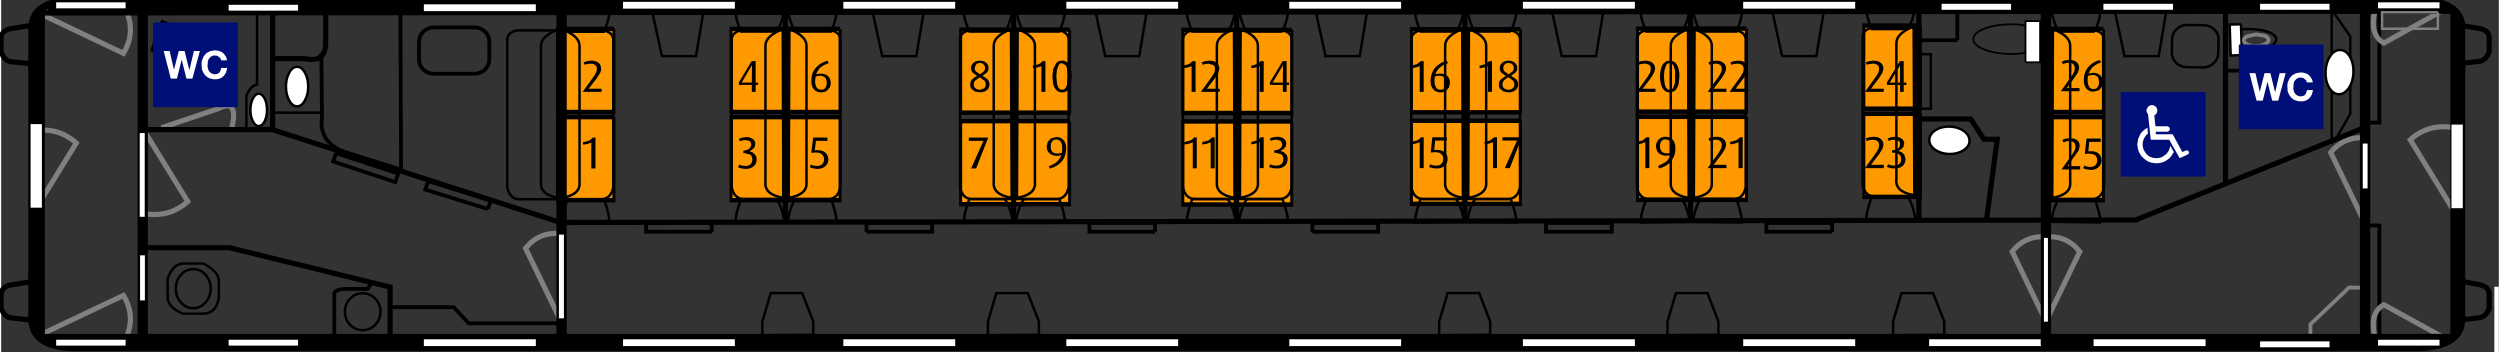<svg xmlns:xlink="http://www.w3.org/1999/xlink" xmlns="http://www.w3.org/2000/svg" width="752" height="106" viewBox="24.3 219.6 751.65 106.05"><rect x="24.3" y="219.6" width="751.65" height="106.05" fill="#333333" stroke="none"/><defs><path d="M393-354.5q.5-72.5-8.5-136.5-9.5-63.5-33-103-24-40-67-41-43 1-66.5 41-23.5 39.5-32.5 103-9 64-8.5 136.5-.5 73 8.5 137 9 63.5 32.5 103 23.5 40 66.5 41 43-1 67-41 23.5-39.5 33-103 9-64 8.5-137m123 2.5q0 69.5-12.5 134.5Q491-153 463.5-101 436-49.5 392-19.5q-44.5 30.5-107.5 31-63-.5-107.5-31-44-30-71.5-81.5-27.5-52-40-116.5Q53-282.5 53-352q0-70 12.5-135 12.5-64.5 40-116.5Q133-655 177-685q44.5-30.5 107.5-31 63 .5 107.5 31 44 30 71.5 81.5 27.5 52 40 116.5Q516-422 516-352" id="H" transform="scale(.001)"/><path d="M333 0H206v-564q-18 9.5-46 18.5-28 8.5-61 15-33.5 6-66 8.5l-15.5-75q83-12 142-40.5 59-28 84.5-67h89V0" id="M" transform="scale(.001)"/><path d="M460.5 0h-445L268-367q31-44.5 43.5-79.5 12.5-34.5 12-65 .5-52.5-31-82.5-31-29.5-97-30-34 .5-68 8-34.5 8-60 19.5L37-675q37-19 84.5-29.5 47-11 99.5-11.5 81 .5 132.5 25 51.5 25 76.5 68 24.5 43.5 24.5 100.5.5 41-21.5 89Q411.5-385 364.5-323l-167 219.5h263V0" id="I" transform="scale(.001)"/><path d="M461-207.5Q460.5-141 428.5-92t-88 76q-56 27-129.5 27.5-54.5 0-105-10Q55.5-9 18.5-27.5l34-84.5q27 14 64.5 22 37.5 8.5 74 8.5 63-.5 100.5-33.5t38.5-93.5q-.5-46-23-75-22.5-28.5-60.5-42Q208-339 160-339h-18.5v-68.5q77.5-7.5 122-41 44-33.5 45-86.5-1-48-31.5-69.5-30.5-22-77-21.5-36 0-69.5 7.5-33.5 7-62.5 20L36-677q39.5-18.5 87-28.5 47-10.5 96.5-10.5 62.5 0 110.5 19.5 48 19 75.5 56t28 90.5q-1 40.5-19 70.5-18 30.5-46 51.5-27.5 20.5-57 31.5v2Q349-383 383-360t55.5 60.5q22 37.5 22.5 92" id="G" transform="scale(.001)"/><path d="M325.5-585.5h-2q-6 15-18.5 41.5-13 26-30.5 56.5L120-221h201.5v-259q0-30.5 1.5-56 1-25.5 2.5-49.5m168 436H438V0H321.5v-149.5H37V-226l279.5-478.5H438V-221h55.5v71.5" id="L" transform="scale(.001)"/><path d="M461-208.5q-.5 61-31.5 110.5-31 50-87.5 79.5-56 29.5-132 30-53.5 0-104.5-10Q55-9 18.5-27.5l34-84.5q27 14 64 22 36.5 8.5 74.5 8.5 44-.5 75-17.5 31-17.5 47.5-46 16.5-29 16.5-63.5 1-61-39.5-99.5T156-348q-23 0-49 2.5-25.5 2-52.5 6l41-365h340V-601h-252L163-417.5q5.5-1 17-2 11-1 28-1 84 0 140.5 26.5 56 26.5 84 74Q461-272.5 461-208.5" id="N" transform="scale(.001)"/><path d="M390-215q0-72.5-34-109-34.5-36.5-102-36.5-20 0-39.5 3.5-19.5 4-37.5 11-4.5 23-6.5 44-1.5 20.5-1.5 46 0 86 28.5 135 29 48.5 87 49.5 37-.5 60-20 23.5-19.5 34.5-52t11-71.5m119 2q0 61-25 111.5T408.5-20q-50 30.5-126 31.5Q207 11 155.5-22q-51.5-33.5-78-94T51-259q1-119 48.5-212.5 47.5-93 133.5-155Q318.5-689 434-716l24.5 84Q398-614 348-586q-50 27.5-88.5 69.5-38.5 42.5-64 104 18.5-7 40-11 21.5-3.5 43-3.5 108 1 168.5 57.5Q508-313 509-213" id="O" transform="scale(.001)"/><path d="M483.5-704.5l-92.5 218q-40 96-73.5 188-34 92-58 169.5Q235-51.5 223 0H71.5L334-601H25.5v-103.5h458" id="J" transform="scale(.001)"/><path d="M391-172q0-36.5-14.5-63t-41-47.5q-26-21-61-41-53 28.5-84 62.5-31 33.5-32 87 .5 31.5 16 55.5 16 24 42.5 37.5 26 13.5 58.5 13.5 51-1 83-29.5 32-29 32.5-75m-8-373q-1-44.5-29.5-71-28.5-27-74-27.5-47 .5-75 26.5-28 26.5-28.5 71 .5 45 29 75 28 30 76.5 58 47-27.5 74-57.5T383-545m123 373q-.5 54.5-30 96-29.5 41-81 64T276.5 11.5q-63 0-114.5-21.5-51.5-21-82.5-61.5Q49-112.5 48-171q.5-50 21-85.5 20.5-35 54.5-61 33.5-25.5 74-48-35.5-21.5-65-46-29-24.5-46-56.5-17.5-32-18-75 .5-51.5 27.5-90.5 27.5-38.5 74-60.5 47-21.5 106.5-22 59.5.5 106.5 22t74.5 60q27.5 38.5 28 90-1.5 62.5-36.5 102.5-35.5 40-90.5 70.5 40 23 73 50 33.5 27 53.5 63 20.5 36 21 86" id="K" transform="scale(.001)"/><path d="M388-450.5q0-86.5-28.5-135.5-29-49-87-50-37 .5-60 20.5Q189-596 178-563q-11 32.5-11 71.5 0 72.5 34 109Q235.5-346 303-346q20 0 39.5-3 19.5-3.5 37.5-10.5 4.5-23 6.5-44.5 1.5-21 1.5-46.5m118 5Q505-326 457.5-233T324-78q-85.5 62.5-201 89.5l-25.5-84q60.5-18 111-46Q259-146 298-188q39-42.5 64.5-104-18.5 7-40.5 11-21.5 3.5-43.5 3.5-108-1-168.5-57.5-61-56.5-62-156.5 0-61 25-111.5t75.5-81.5q50-30.5 126-31.5 75.5.5 127 34 51.5 33 78 93.5t26.5 143" id="P" transform="scale(.001)"/><path d="M467.5-29.5Q439-10 402.5.5q-36.5 11-81.5 11Q250.5 11 199.5-19 148-49 115-100.5T66-217q-16-65-16-135.5T66-488q16-65 49-116 33-51.5 84.5-81.5 51-30 121.5-30.5 45 0 81.5 10.5 36.5 10 65 29.5L437-596.5q-18-11-41.5-18.5t-52-8q-43 .5-73.5 23-30.5 23-49.5 61.5t-28 86.5q-8.5 47.5-8.5 98.5 0 67.5 16 127.5 16.5 60.5 51.5 98.5 35 38.5 91 39.5 28 0 52-8 23.5-7.5 41.5-18.5l31.5 85" id="R" transform="scale(.001)"/><path d="M821-704.5L659.5 0h-116l-104-431q-4-16-8-38.5-4-23-5.5-39.5h-2q-2.5 18-5.5 39-3.5 21-8 39L306 0H191.5l-162-704.5h130l88.5 461q3 15 6 38.5 3.5 23.5 5 45h2q2.5-21.5 7-45 4-24 7.5-38.5l107.5-461h96l103.5 461q4 16.5 7.5 39.5t6 44h2q1.5-18 5.5-42.5 3.5-24.5 7-41l92-461H821" id="Q" transform="scale(.001)"/><path fill="#f90" d="M20.95 21.75q-.75 1.1-1.85 1.1h-1.8q1.55.05 1.55 1.85 0 1.85-1.6 1.85H6.7q-1.6 0-1.6-1.85 0-.5.15-.85-1.55 0-3.1-1.1-4.25-9.05 0-18.85 1.2-1.35 3.4-.9-.35-.5-.35-1.1 0-.8.5-1.35Q6.15 0 6.8 0h10.6q.65 0 1.1.55.45.55.45 1.35 0 .75-.45 1.3l-.7.5h1.3q1.1 0 1.85 1.1.8 1.05.8 2.6v11.75q0 1.55-.8 2.6" id="S"/><path fill="#f90" d="M20.6 21.8q-.75 1.1-1.85 1.1H2.1q-4.2-9.05 0-18.9 1.15-1.35 3.3-.95-.3-.45-.3-1.2Q5.1 0 6.65 0h10.4q1.55 0 1.55 1.85 0 1.8-1.5 1.85h1.65q1.1 0 1.85 1.1.75 1.05.75 2.6v11.8q0 1.55-.75 2.6" id="T"/><path fill="#f90" d="M0 0h9.35v9.35H0V0" id="U"/><path fill="#f90" d="M20.35 4.4v1.35q-.7 1.3-1.45 3.25l-.5 1.65-1.1 3.1q-.8.75-1.25 2-.7 1.75-1.25 3.7l-.9 3.25-.05.05-.4.8h-.05v.05l-.2.4.2-.35-.1 1.2h-.15l-.35.55v.05l-.15-.2-.8-.8-.35-.15q-.2-.25-.75-.35l-.35-.25-.35-.55-.9-.3-1.45-.5-3.55-.2-2.9.35-.25-.35q-.3-.8-.45-2.05L.5 20l-.5-.85V0h14.2l.55.3.3.35.5.15q1 .25 1.65 1.35l.85.65.65.85.5.3 1.15.45" id="V"/><path fill="#f90" d="M23.2.5l2.05-.5v23.55l-2.8-.15q-1.85.45-3.3 1.05L16.6 26l-.65.2v.05q-.95.65-1.25 1.6l-.15.1.25-.55-.4.6h-.05l-.45.55-.3.6-.85-.35-.1-.15q-.15-.25-.55-.35.4 0 .75.35l-.3-.3.15-.05.35-.15-2.1-1.9q-.7-.45-.7-1.05h-.05l-.6-.75h-.05l-2.75-1.9-.2-.4v-.05l-.85-.85v-.1l-1.8-2.4H3.9l.25-.1L4 18.3l-1.9-2.1v-.05q-.15-.3.1 0l.1-.25-.6-.35-.1-.35L.2 14l-.15-.25.1-.25q-.2-.45-.15-1.1l.25-.3.3-1 .1-.1.5-.25.05-.2.65-.8Q3 9.3 4 8.45 5.1 7.6 6.3 6.9v-.1l1.25-1.05q1.1-.95 2.35-1.7l.85-.35q1.35-.6 2.8-1 1.85-.6 3.25-1.3l2.45-.55L23.2.5" id="W"/><path fill="#f90" d="M20.55 8.6l.85 1.3.1.15q-.1.2.15.5l.25.1-.05.35h.05l.5.5.1.4.25.35.1.25.25.25.15.15.1.1.25 1.1.25.25.1.35q-.35 0-.1.25l.1.35.4.5.1.25 1.25 1.1.1.5-.75.2q-.9.85-1.45 1.85l-.35.35-.25.75q-.4.45-.5 1l-.6 1.35-.25.25v.6h-.1l-.15.35q.3.4-.25.35l-.05.15-.7 1.35v.45l-.35 2.4-.35.45-.15.8h-2.7l-.2-.2-1.5-.1-1.55-1.2q-.25.1-.5-.3l-.9.05q-1.05-.4-.95-.4L11 28q-.7-.1-.85-.45l-1.3-.3-1.65-.8-.1-.1-.4-.3-1.2-.45-1.6-.15-.35-.25H3.4l-2.95-.45.05-.05q.3.05.45-.2H0l.25-.9q.7-1 1-2.45h.1l.35-1.7q.3-.15.25-.7l.1-.4.5-1.1.4-.85.1-.25.25-.5.5-.45.85-2.1.1-.25.3-.35h.1l.1-.5.55-.5.05-.25.3-.45h.1l.1-.4.55-.95.2-.25.25-.5.1-.5.85-1.8.4-.4.1-.5.35-.2.25-.65.4-.45.1-.4.5-.75.6-.45.25-.65.35-.1.25-.75.5-.45V0H13l2 1.8-.1.05.3.6h-.05l.7.65.05.35.85.75.1.35.4.1.85.65 2.3 3.05.15.25M13.6 28.75h-.05l.05.05v-.05" id="X"/><path fill="#f90" d="M20.55 21.95l-.3.2h-.65l-.3.3h-.5l-.1.1-.7.1-.05.15-2 .9-.3.05q-1.3.35-2.45.95h-.65l-.1.1q-1.05.55-2.35.75l-.2.1q-.7.25-1.3.6h-.45v.15q-1.7.3-2.95 1.1H5l-3.45.9-.1.2H1.2l.05-2.15Q1.15 22.9.7 19.6L0 18.1l.1-.75.35-.1-.05-.7q.35.1.25-.3Q.5 15.3 1 15.1l-.05-2.55Q.55 8.7.55 5l-.1-5H.6l.4.1.55-.1L5.5 1.2l.2.3h.45l.5.45h.5l.1.1q1.25.6 2.65.9l.4.3.75.2.5-.1.9.4.4.45h.1q.45 0 .55.3h.2l2.35.5 1.3.7 1.25.1.3.65.4.4h.3l.5.3.55.15v14.65h-.1" id="Y"/><path fill="#f90" d="M12 1H3.75V0H12v1m1.05 1.05q.5.55.5 1.3v9.5q0 .75-.5 1.3-.45.55-1.15.55H3.75q-.65 0-1.15-.55-.5-.55-.5-1.3v-9.5q0-.75.5-1.3.45-.5 1.15-.5h8.15q.7 0 1.15.5M1 1.9q1.05 0 1.05 1.8v8.75q0 1.8-1.05 1.8-1 0-1-1.8V3.7q0-1.8 1-1.8m2.75 13.3H12v.95H3.75v-.95" id="Z"/><g id="aa"><path fill="#f90" d="M0 0h9.35v9.35H0V0"/><path fill="none" stroke="#000" stroke-width=".5" d="M9.35 0v9.35H0V0h9.35"/></g><path fill="#f90" d="M20.6 13.9q0 1.5-1.4 1.5h-2.3v2.25H2.35V15.4H1.4Q0 15.4 0 13.9V3.2q0-1.45 1.4-1.45h.75Q2.5 0 3.05 0H16.8v1.75h2.4q1.4 0 1.4 1.45v10.7" id="ab"/><path fill="#f90" d="M20.6 13.9q0 1.5-1.4 1.5h-2.3v.05H2.35v-.05H1.4Q0 15.4 0 13.9V3.2q0-1.45 1.4-1.45h.75Q2.5 0 3.05 0H16.8v1.75h2.4q1.4 0 1.4 1.45v10.7" id="ac"/><path fill="#f90" d="M9.55-4.7l8.4-.1v32.75q-.6-.15-17 0-.15-.15 0-32.5.3-.25 8.6-.15" id="ad"/><path d="M91 0h51q-1.5 45.5-15 70-13.5 24-42 36.5l25 38.5q43.5-19 63.5-53.5 20-35 20-91.5v-102.5H91V0" id="D" transform="scale(.001)"/><path d="M135-361.5Q135-542 181.5-609q37-52.5 99-52.5 63 0 105.5 59.5 42 59.5 42 240.5 0 180-42 240-42.5 60-104.5 60t-104-59.5Q135-181 135-361.5m-92.5 0q0 206.5 72.5 298 60.5 76 166.5 76 80.5 0 133.5-43Q467.5-74 494-153q26.5-79.5 26.5-208.5 0-109-16.5-173-16.5-64.5-45.5-109-29-45-73.5-68.5-44.5-24-103.5-24-80 0-132.5 43-53 43-79.5 122.5-27 79-27 209" id="f" transform="scale(.001)"/><path d="M381.5 0v-736h-58q-23.5 47.5-80 98t-132 86v87q42-15.5 95-46.5 52.5-31 85-62V0h90" id="a" transform="scale(.001)"/><path d="M515.5-86.5H156q15-24.5 38-48.5 23-24.5 104-92.5 97-82 139-129 41.5-47 59.5-89.5t18-86.5q0-86.5-61.5-145T286-736q-104.5 0-166.5 54.5-62 54-71.5 157.5l92.5 9.5q.5-69 39.5-108t104-39q61.5 0 100 37 38 36.5 38 90 0 51-42 108.5-42 57-161.5 155-77 63-117.5 111-41 48-59.5 97.5Q30-32.5 31 0h484.5v-86.5" id="e" transform="scale(.001)"/><path d="M43-193.5q9 91.5 73 149Q179.5 13 276 13q107 0 177-66.5 70-67 70-163 0-71-36-118Q451-382 386-397q50-23 75.5-62t25.5-86.5q0-50-26.5-94.5-27-44.5-77.5-70-50.5-26-110.5-26-87 0-145.5 50-58.5 49.5-75 140l90 16q10-66 45-99t87.5-33q53 0 86.5 32.5t33.5 82q0 62.5-46 92.5T245-425q-5.5 0-14.5-1l-10 79q38-10 63.5-10 62.5 0 103 40.5 40.5 40 40.5 102 0 65-43.5 109-44 44-107.5 44Q223-61.5 186-95q-37.5-34-53-110.5l-90 12" id="b" transform="scale(.001)"/><path d="M331-258H101.5L331-588.5V-258m0 258h90v-175.5h99V-258h-99v-475h-73.5L13-258v82.5h318V0" id="h" transform="scale(.001)"/><path d="M42.5-192q9 92.5 72.5 148.5 63 56 163 56 122 0 192.5-89 58-72.5 58-172 0-104.5-66-171t-162-66.5Q228-486 162-440l39.5-197H494v-86H129.5l-71 376.5 84.5 11q20-31.5 55-51 35-20 78.5-20 70 0 113.5 44.5 43 44.5 43 121.5 0 81-45 130t-110 49q-54 0-92-34.5-38.5-35-49-104l-94.5 8" id="j" transform="scale(.001)"/><path d="M142-237.5q0-71 42.5-114.5Q227-396 288-396q61.5 0 102 44 40.5 43.5 40.5 119.5 0 79-41 125t-98 46q-39 0-74.5-22-35.5-22.5-55-65-20-42.5-20-89m367.5-316q-11-85.5-66-134Q388-736 301.5-736q-116 0-184.5 84-78.5 96.5-78.5 309 0 190 71 273 71 82.5 183.5 82.5 66 0 118-31.5t82-90.5Q522.5-169 522.5-238q0-105-63-171Q396-475.5 306-475.5q-51.5 0-98.5 24T128-378q1-110 25.5-169.5t67-90.5q32.5-24 75.5-24 53.5 0 90 38.5 22 24 34 77l89.5-7" id="i" transform="scale(.001)"/><path d="M48.5-637h359q-68.5 78-129 192-61 113.5-93.5 236T151 0h92.5Q251-109.5 278-201.5q37.5-130.5 106.5-254Q453-579 523-653.5v-70H48.5v86.5" id="d" transform="scale(.001)"/><path d="M134-211.5q0-63 42-105 41.5-42 105-42 65 0 108.5 42.5 43 42.5 43 107.5 0 64-42 105.5T284-61.5q-41.5 0-77.5-19.5-36-20-54-56-18.5-36-18.5-74.5M163-550q0-46 34-79t85.5-33q51 0 85.5 34 34 33.5 34 83 0 47.5-33 80.5-33.5 32.5-85.5 32.5-53.5 0-87-33T163-550m18 152.5q-67 17.5-103 66-36.5 48-36.5 119.5 0 96 66.5 160.5 66.5 64 175 64t175-64q66.5-64 66.5-158 0-68-35-117-35.5-49-103-71 54.5-20.5 81.5-58 26.5-38 26.5-89 0-80-58.5-135.5-58.5-56-154.5-56-95.5 0-153 54.5T71-547q0 53 27 91t83 58.5" id="c" transform="scale(.001)"/><path d="M424.5-493q0 77.5-40 121.5Q344-328 281.5-328q-62 0-104-43.5-42.5-44-42.5-114 0-78 44.5-127t104.5-49q58 0 99.5 45.5 41 45.5 41 123M56-169.5Q67-83 121.5-35 176 12.5 262 12.5q81 0 141.5-43.5 60-43.5 90.5-126.5 30.5-83.5 30.5-224 0-135-30.5-206-31-71.5-90-110Q344.5-736 273-736q-99 0-164.5 68-66 68-66 179.5 0 108 63 174t154 66q54.5 0 101.5-26.5 46.5-27 73.5-70 .5 12 .5 18 0 56-13.5 110T388-131q-20 31.5-51 50.5-31.5 19-73 19-48.5 0-79.5-27.5t-42-88.5l-86.5 8" id="g" transform="scale(.001)"/><path d="M602-257q-20 92.5-76.5 139.5t-138 47q-67 0-124.5-34.5t-84.5-104Q151-279 151-372.5q0-72.5 23-140.5 23-68.5 80-109 56.5-40.5 141-40.5 73.5 0 122 36.5t74 116.5l95.5-22.5Q657-633.5 582-689.5t-185-56q-97 0-177.5 44.5-81 44-124.5 129.5-44 85-44 199.5 0 105 39 196.5 38.5 91.5 113 140 74 48 192.5 48 114.5 0 194-62.5 79-63 109.5-182.5L602-257" id="r" transform="scale(.001)"/><path d="M82 0h97v-345.5h381V0h97v-733h-97v301H179v-301H82V0" id="u" transform="scale(.001)"/><path d="M75 0h97v-254l120-117L553 0h128L360-436l307.5-297H536L172-369.5V-733H75V0" id="A" transform="scale(.001)"/><path d="M75 0h458v-86.5H172V-733H75V0" id="y" transform="scale(.001)"/><path d="M176-384.5v-262h187.5q66 0 90.5 6.5 38 10.5 61.5 43.5 23 32.5 23 78.5 0 63.5-39.5 98.5t-133.5 35H176M79 0h97v-298h188q155.5 0 215-64.5 59.5-65 59.5-158.5 0-54.5-22-100-22.5-45.5-59-70.5Q521-717 467-726q-38.5-7-111.5-7H79V0" id="w" transform="scale(.001)"/><path d="M265.5 0h97v-646.5H605V-733H24v86.5h241.5V0" id="F" transform="scale(.001)"/><path d="M207 0h99l155.5-558.5q10-35.5 21.5-86 3.5 16 23 86L660.5 0H754l201-733h-97.5l-115 471Q720-172 706-102.5 688.5-224 649-362L544-733H427L287.5-238q-5 18-33 135.5-13-74.5-31-150L112-733H12.5L207 0" id="s" transform="scale(.001)"/><path d="M406.5-266.5v33q0 59.5-14.5 90Q373-104 332.5-81 292-58.5 240-58.5q-52.5 0-79.5-24-27.5-24-27.5-60 0-23.5 12.5-42.5 12.5-19.5 35.5-29.5t78.5-18q98-14 147-34m7.5 201Q418-28 432 0h94q-17-30.5-22.5-63.5-6-33.5-6-159v-120q0-60-4.5-83-8-37-28-61-20-24.5-62.5-40.5T292-543q-68.5 0-120.5 19-52 18.5-79.5 53.5-27.5 34.5-39.5 91l88 12q14.5-56.5 45-78.5 30-22.5 93.5-22.5 68 0 102.5 30.5 25.5 22.5 25.5 77.5 0 5-.5 23.5Q355-319 246-306q-53.5 6.5-80 13.5-36 10-64.5 29.5-29 19.5-46.5 52-18 32-18 71 0 66.5 47 109.5Q131 12 218.5 12q53 0 99.5-17.5 46-17.5 96-60" id="n" transform="scale(.001)"/><path d="M135.5-316.5q4.5-69.5 47-111 42-41.5 104-41.5 68.5 0 111.5 52 28 33.5 34 100.5H135.5M431-171q-20.5 57-55.5 83T291-62q-66.5 0-111-46.5t-49.5-134h396q.5-16 .5-24 0-131.5-67.5-204t-174-72.5q-110 0-179 74t-69 208q0 129.5 68.5 201.5Q174 12 290.5 12q92.5 0 152-45T524-159.5L431-171" id="B" transform="scale(.001)"/><path d="M68 0h90v-531H68V0m0-629.5h90V-733H68v103.5" id="v" transform="scale(.001)"/><path d="M68 0h90v-210.5l63.5-61L397 0h111L284.5-334l203-197H371L158-315v-418H68V0" id="l" transform="scale(.001)"/><path d="M65.5 0h90v-733h-90V0" id="k" transform="scale(.001)"/><path d="M67.5 0h90v-275.5q0-72.5 14.5-111t47-58.5q32-20 70-20 50 0 72 30t22 90V0h90v-308.5q0-82 37-119 37-37.5 93-37.5 31 0 54 14.5t32 38.5q8.5 23.5 8.5 77.5V0H787v-364.5q0-91-42.5-134.5Q702-543 623-543q-101 0-164 93-15.5-44-53-68.5-38-24.5-97-24.5-53 0-94.5 24-41.5 23.5-66.5 62.5V-531H67.5V0" id="m" transform="scale(.001)"/><path d="M67.5 0h90v-290q0-102 42-138.5 41.5-36.5 99-36.5 36 0 63 16.5 26.5 16 37 43.5 10.5 27 10.5 82V0h90v-326.5q0-62.5-5-87.5-8-38.5-28-66.5t-60-45Q365.5-543 317.5-543q-110.5 0-169 87.5V-531h-81V0" id="q" transform="scale(.001)"/><path d="M126.5-265.5q0-102 44.5-152.5t112-50.5q66.5 0 111.5 51Q439-367 439-268.5 439-164 394.5-113T283-62q-67.5 0-112-50.5-44.5-51-44.5-153m-92.5 0q0 134.5 69 206Q171.5 12 283 12q69.5 0 128.5-32.5Q470-53 501-111.5q30.5-59 30.5-161.5 0-126.5-69.5-198-69.5-72-179-72-98.5 0-167 59-82 71-82 218.5" id="z" transform="scale(.001)"/><path d="M149-262.5q0-102.5 44.5-156 44-54 101.5-54 58 0 100 50.5 41.5 50.5 41.5 152 0 106.5-42.5 157.5Q351-62 291-62q-59 0-100.5-49T149-262.5m-81.5 466h90V-55q23 29 59 48Q252 12 297 12q61.5 0 117.5-34.5 55.5-35 85-100 29-65.5 29-147 0-76-26.5-139.5-26.5-64-78.5-99t-120-35q-52 0-88.5 20.5-36.5 20-65.5 60.5v-69h-82v734.5" id="C" transform="scale(.001)"/><path d="M66.5 0h90v-278q0-57 15-105 10-31.5 33.5-49 23.5-18 53-18 33 0 66 19.5l31-83.5q-47-29-92.5-29-31.5 0-57.5 18-26.5 18-57.5 74.5V-531h-81V0" id="E" transform="scale(.001)"/><path d="M31.5-158.5Q46.5-74 101-31q54 43 157.5 43 62.5 0 112-21.5 49.5-22 76-61.5 26-40 26-85 0-46-21.5-77t-59-47q-38-16.5-133.5-42-66-18-79.5-23-23.5-9.5-34.5-24-11-14-11-31.5 0-27.5 26.5-48t88.5-20.5q52.5 0 81.5 23 28.5 23 34.5 64l88-12q-8.5-51.5-31-82-22.5-31-69.5-49-47.5-18-110-18-41.5 0-77.5 11-36.5 10.5-57.5 26-28 20-44 50.5-16.5 30-16.5 65.5 0 39 20 71.5 19.5 32 58 50.5 38 18 137 43 73.5 18.5 92 30.5 26.5 17.5 26.5 48 0 34-30 59.5-30 25-92 25-61.5 0-95.5-28.5-34.5-28.5-42-82l-89 14" id="t" transform="scale(.001)"/><path d="M264-80.5Q239.5-77 224.5-77q-20 0-30.5-6.5-11-6.5-15.5-17.5-5-11-5-49.5V-461H264v-70h-90.5v-185.5l-89.5 54V-531H18v70h66v305.5q0 81 11 106.5 11 25 38 40.5T209 7q30 0 68-8l-13-79.5" id="x" transform="scale(.001)"/><path d="M415.5 0H496v-531h-90v284.5q0 68-14.5 104Q376.5-107 341-86q-35.5 20.5-76 20.5t-68-20q-27.5-20.5-36-56-5.5-24.5-5.5-95V-531h-90v329q0 57.5 5.5 84 8 39.5 28 67 19.5 27 60.5 45Q200 12 247 12q106.5 0 168.5-90V0" id="o" transform="scale(.001)"/><path d="M215 0h84l201-531h-92.5l-118 324Q268-148 256-106q-15.5-55.5-34-107L108-531H13L215 0" id="p" transform="scale(.001)"/><g id="af"><path fill="none" stroke="#000" stroke-width=".75" d="M255.35-45.9q1.8-4.2 1.6-6.3l-14.8-.55q1.2 5.7 2.6 6.85h10.6M255.35 4.5q1.8 4.95 1.6 7.05l-14.8-.2q1.2-5.7 2.6-6.85h10.6"/><path fill="none" stroke="#000" stroke-width=".75" d="M258.15-43.05V.9q-.6 3.2-3.2 3.6h-12.8v-50.8h13q3.2.6 3 3.25"/><path fill="none" stroke="#000" stroke-width=".75" d="M247.95-.65q.4 3.8-5.4 4.8l.2-50.8q5.2 2.1 5.2 4.95V-.65M201.45-53.55q-1.2 5.75-2.6 6.9h-10.6q-1.8-4.2-1.6-6.3l14.8-.6M186.65 10.8l14.8-.2q-1.2-5.7-2.6-6.85h-10.6q-1.8 4.95-1.6 7.05"/><path fill="none" stroke="#000" stroke-width=".75" d="M188.45-47.05q-3.2.6-3 3.25V.1q.6 3.25 3.2 3.65h12.8v-50.8h-13"/><path fill="none" stroke="#000" stroke-width=".75" d="M195.65-42.45V-1.4q-.4 3.8 5.4 4.75l-.2-50.8q-5.2 2.1-5.2 5M130.95-45.9h-10.6q-1.8-4.2-1.6-6.3l14.8-.55q-1.2 5.7-2.6 6.85M130.95 4.5h-10.6q-1.8 4.95-1.6 7.05l14.8-.2q-1.2-5.7-2.6-6.85"/><path fill="none" stroke="#000" stroke-width=".75" d="M117.55-43.05V.9q.6 3.2 3.2 3.6h12.8v-50.8h-13q-3.2.6-3 3.25"/><path fill="none" stroke="#000" stroke-width=".75" d="M127.75-.65q-.4 3.8 5.4 4.8l-.2-50.8q-5.2 2.1-5.2 4.95V-.65M134.3-52.75q1.2 5.7 2.6 6.85h10.6q1.8-4.2 1.6-6.3l-14.8-.55M134.3 11.35q1.2-5.7 2.6-6.85h10.6q1.8 4.95 1.6 7.05l-14.8-.2"/><path fill="none" stroke="#000" stroke-width=".75" d="M147.3-46.3q3.2.6 3 3.25V.9q-.6 3.2-3.2 3.6h-12.8v-50.8h13"/><path fill="none" stroke="#000" stroke-width=".75" d="M140.1-.65q.4 3.8-5.4 4.8l.2-50.8q5.2 2.1 5.2 4.95V-.65M65.65-52.75q-1.25 5.7-2.6 6.85h-10.6q-1.8-4.2-1.6-6.3l14.8-.55M52.45 4.5q-1.8 4.95-1.6 7.05l14.8-.2q-1.25-5.7-2.6-6.85h-10.6"/><path fill="none" stroke="#000" stroke-width=".75" d="M52.65-46.3q-3.2.6-3 3.25V.9q.6 3.2 3.2 3.6h12.8v-50.8h-13"/><path fill="none" stroke="#000" stroke-width=".75" d="M59.85-.65q-.4 3.8 5.35 4.8l-.2-50.8q-5.15 2.1-5.15 4.95V-.65M79.6-45.9q1.8-4.2 1.6-6.3l-14.8-.55q1.2 5.7 2.6 6.85h10.6M69 4.5h10.6q1.8 4.95 1.6 7.05l-14.8-.2q1.2-5.7 2.6-6.85"/><path fill="none" stroke="#000" stroke-width=".75" d="M79.4-46.3q3.2.6 3 3.25V.9q-.65 3.2-3.2 3.6H66.4v-50.8h13"/><path fill="none" stroke="#000" stroke-width=".75" d="M72.2-.65q.4 3.8-5.4 4.8l.2-50.8q5.2 2.1 5.2 4.95V-.65M-3.1-52.75q-1.2 5.7-2.6 6.85h-10.55q-1.8-4.2-1.6-6.3l14.75-.55M-17.85 11.55l14.75-.2q-1.2-5.7-2.6-6.85h-10.55q-1.8 4.95-1.6 7.05"/><path fill="none" stroke="#000" stroke-width=".75" d="M-16.05-46.3q-3.2.6-3 3.25V.9q.6 3.2 3.2 3.6H-3.1v-50.8h-12.95"/><path fill="none" stroke="#000" stroke-width=".75" d="M-8.85-.65q-.4 3.8 5.35 4.8l-.2-50.8q-5.15 2.1-5.15 4.95V-.65M10.9-45.9q1.8-4.2 1.6-6.3l-14.8-.55q1.2 5.7 2.6 6.85h10.6M10.9 4.5q1.8 4.95 1.6 7.05l-14.8-.2Q-1.1 5.65.3 4.5h10.6"/><path fill="none" stroke="#000" stroke-width=".75" d="M13.7-43.05V.9q-.65 3.2-3.25 3.6H-2.3v-50.8h13q3.2.6 3 3.25"/><path fill="none" stroke="#000" stroke-width=".75" d="M3.5-.65q.4 3.8-5.4 4.8l.2-50.8q5.2 2.1 5.2 4.95V-.65M-84.95-52.2l14.75-.55q-1.2 5.7-2.6 6.85h-10.55q-1.8-4.2-1.6-6.3M-72.8 4.5h-10.55q-1.8 4.95-1.6 7.05l14.75-.2q-1.2-5.7-2.6-6.85"/><path fill="none" stroke="#000" stroke-width=".75" d="M-86.15-43.05V.9q.6 3.2 3.2 3.6h12.75v-50.8h-12.95q-3.2.6-3 3.25"/><path fill="none" stroke="#000" stroke-width=".75" d="M-76-.65q-.4 3.8 5.4 4.8l-.2-50.8q-5.2 2.1-5.2 4.95V-.65M-69.4-52.75q1.2 5.7 2.6 6.85h10.55q1.8-4.2 1.6-6.3l-14.75-.55M-56.25 4.5q1.8 4.95 1.6 7.05l-14.75-.2q1.2-5.7 2.6-6.85h10.55"/><path fill="none" stroke="#000" stroke-width=".75" d="M-56.45-46.3q3.2.6 3 3.25V.9q-.6 3.2-3.2 3.6H-69.4v-50.8h12.95"/><path fill="none" stroke="#000" stroke-width=".75" d="M-63.6-.65q.4 3.8-5.4 4.8l.2-50.8q5.2 2.1 5.2 4.95V-.65M-163.05-51.95h-.3l-2.25 13.45h-10.25l-2.9-13.3h-.45v-2.1l.45 2.1 15.4-.15.3-2v2M-112.9-53.9l.45 2.1 15.4-.15.3-2v2h-.3L-99.3-38.5h-10.25l-2.9-13.3h-.45v-2.1M-29.65-51.95v-2l-.3 2h.3m-16.15.15h.45l-.45-2.1v2.1m.45 0l15.4-.15-2.25 13.45h-10.25l-2.9-13.3M36.65-51.95h-.3l-2.2 13.45h-10.3l-2.9-13.3h-.45v-2.1l.45 2.1 15.4-.15.3-2v2M91.6-53.9l.45 2.1 15.4-.15.3-2v2h-.3l-2.2 13.45h-10.3l-2.9-13.3h-.45v-2.1M277.15-51.95h-.3L274.6-38.5h-10.3l-2.85-13.3H261v-2.1l.45 2.1 15.4-.15.3-2v2"/><path fill="none" stroke="gray" stroke-width="1.55" d="M363.45-16.95q-7.55-1.4-13.15 3.6l13.35 21.8"/><path fill="none" stroke="gray" stroke-width="1.15" d="M320.25 45.3v-3.1l11.6-11.05h4.75"/><path fill="none" stroke="#000" stroke-width="1.15" d="M341-52.5v34h-4v-34h4M337 46.4V12.45h4V46.4h-4"/><path fill="none" stroke="gray" stroke-width="1.55" d="M-326.45-16.95l16.95-5.7q6.7-3.5 3.95 6.75M339.8 46.5q-2.05-7.65 2.55-10.2l17.35 9.55M339.8-52.7q-2.05 7.65 2.55 10.25l17.35-9.6M-331.75 8.85q7.6 1.4 13.2-3.6l-13.4-21.75M-337.2-52.45q3.1 6.75-.7 13.1L-362.35-51M-337.2 46.55q3.1-6.75-.7-13.05l-24.45 11.6M-365.3-15.95q7.6-1.4 13.2 3.6L-365.5 9.4"/><path fill="none" stroke="#000" stroke-width="2.2" d="M365.75-46.75V40.3q.2 8.75-13.85 8.9h-703.8q-13.65.05-13.55-8.9v-87.05q-.05-8.55 13.55-8.65h703.8q14.15.3 13.85 8.65"/><path fill="#fff" d="M375.6 30.9h1.35v19.75h-1.35V30.9M303.25-55.35h20.9v1.8h-20.9v-1.8"/><path fill="none" stroke="#000" stroke-width="3.1" d="M362.05-52.85l-722.6-.25M-329.55-54.55l660.5.4"/><path fill="none" stroke="#000" stroke-width="1.55" d="M-362.35-51.5l725-.55"/><path fill="none" stroke="#000" stroke-width="3.1" d="M-332.1 47.25v-102"/><path fill="none" stroke="#000" stroke-width="1.55" d="M-362.65 45.85H363.2M-366.1-47.7l-5.85.95q-2.75.65-2.75 2.9v4.2q1.15 2.85 3.35 2.85l5.25.55M-366.1 29.45l-5.85.95q-2.75.6-2.75 2.9v4.15q1.15 2.85 3.35 2.85l5.25.6"/><path fill="none" stroke="#000" stroke-width="3.1" d="M-361.7 46.75l723.25.15"/><path fill="#fff" d="M-306.25 48.6v-1.75h20.9v1.75h-20.9M-358.15 48.6v-1.75h20.9v1.75h-20.9M-358.15-52.9v-1.8h20.9v1.8h-20.9M-333-15.35h1.5v25.2h-1.5v-25.2M-331.45 35h-1.45V21.45h1.45V35"/><path fill="none" stroke="#000" stroke-width="1.55" d="M-331.95 19.15H-306L-257.65 31v15.45"/><path fill="none" stroke="#000" stroke-width="1.15" d="M-274.45 45.7V33.45q-.4-1.9 4.2-1.9h5.8l1.6-2.45"/><path fill="none" stroke="#000" stroke-width=".75" d="M-262.1 42.35q-1.6 1.6-3.8 1.6-2.2 0-3.8-1.6-1.55-1.65-1.55-3.95 0-2.3 1.55-3.9 1.6-1.65 3.8-1.65 2.2 0 3.8 1.65 1.55 1.6 1.55 3.9t-1.55 3.95M-314 39h-6q-4.6-1.9-4.6-4.95V28.5q1.6-4.6 4.8-4.6h6q4.6 2.5 4.6 5.2v5.15Q-310 39-314 39"/><path fill="none" stroke="#000" stroke-width=".75" d="M-313.2 27.3q1.55 1.7 1.55 4.15t-1.55 4.15q-1.5 1.75-3.7 1.75-2.15 0-3.7-1.75-1.55-1.7-1.55-4.15t1.55-4.15q1.5-1.7 3.7-1.7t3.7 1.7"/><path fill="none" stroke="#000" stroke-width="3.1" d="M-363.1 46.1v-97.4"/><path fill="none" stroke="#000" stroke-width="1.55" d="M-293-52.65v36.3M-293-37.75h9.75q6 1.35 6.2-4.4v-9.9"/><path fill="none" stroke="#000" stroke-width="1.15" d="M-278.35-39.5l.2 19.5q-.95 6.45 5.2 9.7.75.4 18.6 5.95l-.2-47"/><path fill="none" stroke="#000" stroke-width=".75" d="M-293.2-21.5h15.55"/><path fill="none" stroke="#000" stroke-width="1.15" d="M-228.25 7.5l-18.8-5.85.9-2.55 18.8 5.85-.9 2.55"/><path fill="none" stroke="#000" stroke-width="1.55" d="M-206.6 11.55l475-.75"/><path fill="#fff" d="M-187.55-54.85h33.65v2.05h-33.65v-2.05M-153.9 48.75h-33.65V46.7h33.65v2.05"/><path fill="none" stroke="#000" stroke-width="1.15" d="M-160.85 14.35h-19.75V11.7h19.75v2.65M-273.9-9.3l18.7 6.15-.9 2.55-18.7-6.2.9-2.5"/><path fill="none" stroke="#000" stroke-width="1.55" d="M365.45-47.75l5.8.95q2.8.6 2.8 2.9v4.15q-1.15 2.85-3.4 2.85l-5.2.6M366.25 29.35l5 .95q2.8.65 2.8 2.9v4.2q-1.15 2.85-3.4 2.85l-4.4.55"/><path fill="#fff" d="M340.6 48.6v-1.75h18.5v1.75h-18.5M359.1-52.9h-18.5v-1.8h18.5v1.8"/><path fill="none" stroke="gray" stroke-width="1.55" d="M337.15-13.85q-6.6-.75-10.8 4.35l10.2 21.05"/><path fill="none" stroke="#000" stroke-width="3.1" d="M336.7-52.85V46.9"/><path fill="#fff" d="M-298.95-18.9q-.75-1.4-.75-3.4t.75-3.45q.75-1.45 1.75-1.45 1.05 0 1.8 1.45.7 1.4.7 3.45 0 2-.7 3.4-.75 1.45-1.8 1.45-1 0-1.75-1.45"/><path fill="none" stroke="#000" stroke-width=".75" d="M-298.95-18.9q-.75-1.4-.75-3.4t.75-3.45q.75-1.45 1.75-1.45 1.05 0 1.8 1.45.7 1.4.7 3.45 0 2-.7 3.4-.75 1.45-1.8 1.45-1 0-1.75-1.45"/><path fill="none" stroke="#000" stroke-width="1.15" d="M-257.7 37.05h19.2l4.5 4.85h28.1"/><path fill="none" stroke="#000" stroke-width=".75" d="M-130.3 45.35v-4l-3.35-8.55h-9.45l-2.55 8.6v4.1l15.35-.15M-62.4 41.35l-3.35-8.55h-9.45l-2.55 8.6v4.1l15.35-.15v-4M73.4 45.35v-4l-3.3-8.55h-9.5l-2.55 8.6v4.1l15.35-.15M210.05 41.35l-3.35-8.55h-9.5l-2.55 8.6v4.1l15.4-.15v-4M142.1 41.35l-3.3-8.55h-9.5l-2.55 8.6v4.1l15.35-.15v-4"/><path fill="none" stroke="#000" stroke-width="1.55" d="M202.85-19.6H218l4 6.1h4L222.75 11"/><path fill="#fff" d="M216-15.95q1.7 1.3 1.65 3-.05 1.7-1.9 2.85-1.8 1.1-4.3 1.05-2.5-.1-4.25-1.35-1.7-1.25-1.65-2.95.1-1.75 1.9-2.9 1.8-1.15 4.3-1.05 2.5.1 4.25 1.35"/><path fill="none" stroke="#000" stroke-width=".75" d="M216-15.95q-1.75-1.25-4.25-1.35-2.5-.1-4.3 1.05-1.8 1.15-1.9 2.9-.05 1.7 1.65 2.95 1.75 1.25 4.25 1.35 2.5.05 4.3-1.05 1.85-1.15 1.9-2.85.05-1.7-1.65-3"/><path fill="none" stroke="#000" stroke-width=".55" d="M222.2-46.8q3.45-1.3 8.3-1.3 4.35 0 5.6 1.3.75.8.75 3.15 0 2.4-.75 3.2-1.25 1.3-5.6 1.3-4.85 0-8.3-1.3-3.4-1.35-3.4-3.2t3.4-3.15"/><path fill="#fff" d="M234.5-36.65v-12.4h4.4v12.4h-4.4"/><path fill="none" stroke="#000" stroke-width=".55" d="M234.5-36.65v-12.4h4.4v12.4h-4.4"/><path fill="none" stroke="#000" stroke-width="1.55" d="M267.9 10.7l69-27.85"/><path fill="none" stroke="#000" stroke-width=".75" d="M-300.9-15.8v-10.7q1.2-3.05 3.2-3.45v-21.4"/><path fill="#fff" d="M-288-33.55q.95-1.75 2.35-1.75 1.4 0 2.35 1.75 1 1.75 1 4.2t-1 4.2q-.95 1.75-2.35 1.75-1.4 0-2.35-1.75-1-1.75-1-4.2t1-4.2"/><path fill="none" stroke="#000" stroke-width=".75" d="M-288-33.55q.95-1.75 2.35-1.75 1.4 0 2.35 1.75 1 1.75 1 4.2t-1 4.2q-.95 1.75-2.35 1.75-1.4 0-2.35-1.75-1-1.75-1-4.2t1-4.2"/><path fill="none" stroke="#000" stroke-width="1.15" d="M-248.95-42.8q0-1.8 1.3-3.1 1.35-1.25 3.2-1.25h12.15q1.85 0 3.2 1.25 1.3 1.3 1.3 3.1v5.3q0 1.75-1.3 3.05-1.35 1.25-3.2 1.25h-12.15q-1.85 0-3.2-1.25-1.3-1.3-1.3-3.05v-5.3"/><path fill="none" stroke="#000" stroke-width="1.55" d="M-332.05-16.4h38.95l86.7 27.95h4.95"/><path fill="#fff" d="M-213.8 48.75h-33.7V46.7h33.7v2.05M-285.35-53.95v1.75h-20.9v-1.75h20.9M-247.5-54.1h33.7v2.05h-33.7v-2.05M-121.25-52.8v-2.05h33.65v2.05h-33.65M-121.25 48.75V46.7h33.65v2.05h-33.65"/><path fill="none" stroke="#000" stroke-width="1.15" d="M-114.3 14.35V11.7h19.75v2.65h-19.75"/><path fill="#fff" d="M-20.5-52.8h-33.65v-2.05h33.65v2.05M-20.5 48.75h-33.65V46.7h33.65v2.05"/><path fill="none" stroke="#000" stroke-width="1.15" d="M-27.45 14.35H-47.2V11.7h19.75v2.65"/><path fill="#fff" d="M46.6-52.8H12.95v-2.05H46.6v2.05M46.6 48.75H12.95V46.7H46.6v2.05"/><path fill="none" stroke="#000" stroke-width="1.15" d="M19.9 14.35V11.7h19.8v2.65H19.9"/><path fill="#fff" d="M83.25-52.8v-2.05h33.7v2.05h-33.7M116.95 46.7v2.05h-33.7V46.7h33.7"/><path fill="none" stroke="#000" stroke-width="1.15" d="M110 11.7v2.65H90.2V11.7H110"/><path fill="none" stroke="#000" stroke-width=".75" d="M157.9-53.9v2.1h.45l-.45-2.1m3.35 15.4h10.3l2.25-13.45-15.45.15 2.9 13.3m12.55-13.45l.3-2v2h-.3"/><path fill="#fff" d="M149.55-54.85h33.7v2.05h-33.7v-2.05M183.25 48.75h-33.7V46.7h33.7v2.05"/><path fill="none" stroke="#000" stroke-width="1.15" d="M176.3 14.35h-19.8V11.7h19.8v2.65"/><path fill="none" stroke="#000" stroke-width="1.55" d="M294.7-54V.2"/><path fill="none" stroke="#000" stroke-width=".75" d="M278.6-43.65q.05-1.75 1.4-3 1.35-1.25 3.2-1.25l4.95.1q1.9.05 3.2 1.3 1.3 1.3 1.25 3.1l-.1 4.05q-.05 1.75-1.4 3-1.3 1.25-3.2 1.25l-4.9-.1q-1.9-.05-3.2-1.3-1.3-1.3-1.25-3.1l.05-4.05M-328.4-41.95q-.35-.75.25-2.4.6-1.75 1.4-2.1 1.25-.65 4.35.4 3.5 1.15 5.65 2.9 2.15 1.75 1.65 3.1-.5 1.3-3.3 1.45-2.8.1-6.3-1.05-3.1-1.05-3.7-2.3"/><path fill="#fff" d="M-329.5-40.15l3.2-8.8 3.2 1.05-3.2 8.8-3.2-1.05"/><path fill="none" stroke="#000" stroke-width=".75" d="M-329.5-40.15l3.2-8.8 3.2 1.05-3.2 8.8-3.2-1.05"/><path fill="none" stroke="gray" stroke-width="1.15" d="M-320.05-43.5q1.5.55 2.3 1.35.85.85.6 1.55-.25.65-1.45.8l-2.7-.35q-1.45-.55-2.25-1.4-.85-.85-.6-1.5.25-.7 1.45-.8l2.65.35"/><path fill="none" stroke="#000" stroke-width=".75" d="M296.15-43.1q-.05-1.85.5-2.45.95-1 4.25-1.1 3.7-.1 6.35.75 2.65.9 2.7 2.3.05 1.4-2.55 2.5-2.55 1.1-6.25 1.2-3.3.1-4.35-.85-.6-.6-.65-2.35"/><path fill="#fff" d="M299.35-48.1l.3 9.3-3.4.1-.3-9.3 3.4-.1"/><path fill="none" stroke="#000" stroke-width=".75" d="M299.35-48.1l.3 9.3-3.4.1-.3-9.3 3.4-.1"/><path fill="none" stroke="gray" stroke-width="1.15" d="M300.2-43.25q0-.7 1.1-1.25l2.6-.55 2.65.45q1.1.5 1.1 1.25 0 .7-1.1 1.25t-2.6.55q-1.55.05-2.65-.45-1.1-.5-1.1-1.25"/><path fill="none" stroke="#000" stroke-width="1.15" d="M294.7-34.15h14.35"/><path fill="none" stroke="#000" stroke-width=".75" d="M327.45-51.35l4.8 6.9v23.3l-4.8 8.4M326.65-51.7V-12"/><path fill="#fff" d="M332.15-38.3q1.15 2 1.05 4.75-.1 2.75-1.4 4.65-1.35 1.9-3.05 1.85-1.75-.05-2.9-2.05-1.15-1.95-1.05-4.75.1-2.75 1.4-4.65 1.3-1.95 3.05-1.85 1.75.05 2.9 2.05"/><path fill="none" stroke="#000" stroke-width=".75" d="M332.15-38.3q-1.15-2-2.9-2.05-1.75-.1-3.05 1.85-1.3 1.9-1.4 4.65-.1 2.8 1.05 4.75 1.15 2 2.9 2.05 1.7.05 3.05-1.85 1.3-1.9 1.4-4.65.1-2.75-1.05-4.75"/><path fill="none" stroke="#000" stroke-width="1.15" d="M214-43.3h-11.6v-9.2H214v9.2"/><path fill="none" stroke="#000" stroke-width=".75" d="M202.4-39.1h3.6v16.4h-3.6v-16.4"/><path fill="#fff" d="M288.7 48.75H255V46.7h33.7v2.05M336-12.2h1.45V1.3H336v-13.5M-362.45-18.05V7.1h-3.4v-25.15h3.4"/><path fill="none" stroke="#000" stroke-width="3.1" d="M363.9 45.1v-96.6"/><path fill="#fff" d="M366.1-17.9V7.25h-3.4V-17.9h3.4"/><path fill="none" stroke="gray" stroke-width=".75" d="M358.6-51.7v4.95h-16.8v-4.95h16.8"/><path fill="#fff" d="M326 49.1h-20.9v-1.75H326v1.75M305.1-54.25H326v1.8h-20.9v-1.8M205.5 48.75V46.7h33.65v2.05H205.5M278.9-54.25v1.8h-20.95v-1.8h20.95M209.25-52.45v-1.8h20.9v1.8h-20.9"/><path fill="none" stroke="gray" stroke-width="1.55" d="M241.25 15.95q-6.55-.8-10.75 4.35l10.15 21.05"/><path fill="none" stroke="gray" stroke-width="1.55" d="M240.05 15.95q6.6-.8 10.8 4.35l-10.2 21.05"/><path fill="none" stroke="#000" stroke-width="3.1" d="M240.65-52.1V48.45"/><path fill="#fff" d="M240.05 16.2h1.2v25.2h-1.2V16.2"/><path d="M-197.9-13.05q.85-.4 1.2-.95h.85v9.3h-1.25v-7.8l-1.1.4-1.3.25-.2-.7 1.8-.5"/><path fill="none" stroke="gray" stroke-width="1.55" d="M-206.1 14.95q-6.55-.8-10.8 4.35l10.2 21.05"/><path fill="none" stroke="#000" stroke-width="3.1" d="M-206.05-51.35v99"/><path fill="#fff" d="M-205.35 15.2v25.2h-1.5V15.2h1.5"/><path fill="none" stroke="#000" stroke-width="1.55" d="M-138.7-51.35V11M-70-51.35V11M-2.9-51.35V11M65.8-51.35V11M133.7-51.35V11M202.4-51.35V11"/><path d="M-196.25-32.55l.65-1.15.2-.9q0-.8-.5-1.2-.45-.45-1.45-.45l-.9.1-.85.25-.35-.75 1.1-.35 1.25-.15q1.45 0 2.25.7.7.65.7 1.75 0 .65-.25 1.15l-.9 1.5-2.6 3.35h3.9v.95h-5.7l3.45-4.8M-149.45-12.95l-1.15-.3-.95.1-.85.25-.3-.75 1.05-.35 1.2-.15q1.1 0 1.9.55.8.5.8 1.55l-.25 1-.7.7-.8.45 1 .4.8.8q.35.5.35 1.3 0 1.3-.9 2.05-.85.7-2.25.8l-1.35-.15-1.1-.35.35-.8.9.3 1 .1q.85 0 1.5-.5.55-.55.55-1.45 0-1.05-.7-1.5l-1.75-.45h-.25v-.7q1.05-.1 1.7-.55.65-.5.7-1.3-.1-.75-.5-1.05M-151.85-30.55h3.05l.05-5.3-3.1 5.3m-.85.7v-.75l3.85-6.4h1.2v6.45h.75v.7h-.75v2.1h-1.15v-2.1h-3.9M-126.05-14v1h-3.45l-.35 2.85.45-.05h.35q1.6 0 2.4.75.8.7.9 2.05-.05 1.15-.9 2-.85.75-2.3.85l-1.3-.15-1.1-.35.3-.8.9.3 1 .1q.9 0 1.55-.55.55-.65.55-1.4 0-.9-.6-1.5t-1.9-.6l-1.35.1.55-4.6h4.3M-128.8-33.2l.7-.05q1.35 0 2.2.7.85.75.85 2.1 0 .7-.3 1.4l-.95 1.05q-.7.4-1.65.4-1.4 0-2.2-.95-.75-.9-.75-2.55 0-2.35 1.35-3.9 1.35-1.55 3.6-2.15l.25.8q-1.25.35-2.3 1.15-.9.75-1.45 2.15l.65-.15m-.2.65l-.6.2-.15 1.3q0 1.2.45 1.95.45.7 1.4.7.9 0 1.25-.6.4-.6.4-1.5 0-1.05-.5-1.55-.5-.55-1.6-.55l-.65.05M-81.3-4.7h-1.5l3.7-8.3h-4.4v-1h5.85l-3.65 9.3M-82-29.95q0 .75.55 1.15.45.35 1.25.45l1.3-.45q.5-.5.5-1.15 0-.85-.55-1.3l-1.25-.9-1.25.9q-.55.45-.55 1.3m.25-5q0 .7.45 1.1l1.15.8 1.1-.8q.45-.45.45-1.1 0-.65-.45-1.1-.5-.4-1.1-.4-.75 0-1.15.4l-.45 1.1m-1.1 0q.1-1 .8-1.6.75-.6 1.85-.6 1.15 0 1.9.6t.75 1.6q0 .85-.55 1.4l-1.25.95 1.45 1q.55.65.65 1.65-.1 1.15-.85 1.7-.8.65-2.1.65l-1.4-.25-1.1-.8q-.4-.55-.4-1.25 0-1 .65-1.65.65-.65 1.45-1l-1.3-.95q-.45-.45-.55-1.45M-57.2-13.4q-.9 0-1.25.65-.4.55-.4 1.45 0 1.05.5 1.6.5.5 1.55.5l.7-.05.6-.15.1-.65v-.7q.05-1.15-.4-1.95-.45-.7-1.4-.7m.05-.8q1.4.05 2.15.95.8.85.8 2.6-.05 2.35-1.35 3.85-1.35 1.55-3.6 2.15l-.25-.75q1.3-.45 2.3-1.2.95-.8 1.45-2.15l-.65.2-.7.05q-1.35 0-2.2-.75-.85-.7-.85-2.05l.3-1.4.95-1.05 1.65-.45M-60.45-37v9.25h-1.2v-7.75l-1.15.4-1.3.25-.2-.75 1.85-.5q.7-.3 1.15-.9h.85M-53.7-36.45q.65.75.95 1.8l.25 2.3-.25 2.25q-.3 1.15-.95 1.8-.6.7-1.7.7-1.15 0-1.75-.7-.65-.65-.95-1.8l-.25-2.25.25-2.3.95-1.8q.6-.7 1.75-.7 1.1 0 1.7.7m0 4.05l-.15-1.85q-.05-.8-.5-1.5l-1.05-.65q-.75.05-1.1.65l-.5 1.5-.15 1.85.15 1.85q.15 1 .5 1.55.4.6 1.1.6.7 0 1.05-.6.45-.7.5-1.55l.15-1.85M-17.25-36.1l1.15-.9h.85v9.25h-1.2v-7.75l-1.15.4-1.3.25-.2-.75 1.85-.5M-12.25-36.15l-.85.25-.3-.75 1.05-.35 1.25-.15q1.45 0 2.25.7.75.65.75 1.75l-.3 1.15q-.2.65-.9 1.5l-2.55 3.35H-8v.95h-5.65l3.45-4.8.65-1.15.15-.9q0-.85-.45-1.2l-1.45-.45-.95.1M-16.9-13.1q.8-.4 1.15-.95h.85v9.3h-1.2v-7.8l-1.15.4-1.3.25-.2-.7 1.85-.5M-11.5-13.1q.8-.4 1.15-.95h.85v9.3h-1.2v-7.8l-1.15.4-1.3.25-.15-.7 1.8-.5M1.45-35.6l1.8-.5L4.4-37h.85v9.25h-1.2v-7.75l-1.15.4-1.3.25-.15-.75M11-35.85l-.25.6-2.8 4.7H11l.05-5.3H11m-3.9 6v-.75l3.85-6.4h1.2v6.45h.75v.7h-.75v2.1H11v-2.1H7.1M3.25-13.15l1.15-.95h.85v9.3h-1.2v-7.8l-1.15.4-1.3.25-.15-.7 1.8-.5M8.15-14.1l1.2-.15q1.1 0 1.9.55.8.5.8 1.55l-.25 1-.7.7-.8.45 1 .4.8.8q.35.5.35 1.3 0 1.3-.9 2.05-.9.75-2.25.75l-1.35-.1-1.1-.35.35-.8.9.3 1 .1q.85 0 1.5-.5.55-.55.55-1.45 0-1.05-.7-1.5L8.7-9.45h-.3v-.7q1.05-.05 1.75-.55.65-.5.7-1.3l-.5-1.05-1.15-.3-.95.05-.85.3-.35-.75 1.1-.35M49.75-34.85l-.2-.75 1.85-.5 1.15-.9h.85v9.25h-1.2v-7.75l-1.15.4-1.3.25M56.75-32.35l-.1.6v.7q0 1.2.45 1.95.4.7 1.35.7.85 0 1.3-.6.4-.7.4-1.5-.1-1.1-.55-1.55-.5-.55-1.55-.55l-.7.05-.6.2m4.55 1.9l-.3 1.4-.95 1.05q-.7.4-1.6.4-1.45 0-2.2-.95-.8-.95-.8-2.55.1-2.35 1.35-3.9 1.4-1.55 3.6-2.15l.25.8q-1.3.35-2.25 1.15-.95.75-1.5 2.15l.65-.15.7-.05q1.4 0 2.25.7.8.8.8 2.1M51.4-13.15q.8-.4 1.15-.95h.85v9.3h-1.2v-7.8l-1.15.4-1.3.25-.2-.7 1.85-.5M60.35-14.1v1h-3.5l-.3 2.85.4-.05h.35q1.55 0 2.45.75.85.75.85 2.05 0 1.15-.9 2-.9.8-2.3.8l-1.3-.1-1.1-.35.35-.8.85.3 1.05.1q1 0 1.5-.6.55-.55.55-1.35 0-.95-.55-1.5-.6-.6-1.9-.6l-1.35.1.5-4.6h4.35M70.3-34.85l-.15-.75 1.8-.5 1.15-.9h.85v9.25h-1.2v-7.75l-1.15.4-1.3.25M80.15-31.25l-1.25-.9q-.75.35-1.3.9-.5.5-.5 1.3 0 .75.55 1.15.45.35 1.25.45.8-.1 1.25-.45.5-.4.55-1.15-.1-.9-.55-1.3m-3.9-3.7q.1-1 .8-1.6.75-.6 1.85-.6 1.15 0 1.9.6.75.65.75 1.6 0 .85-.55 1.4l-1.3.95 1.5 1q.6.65.6 1.65 0 1.1-.8 1.7-.8.65-2.1.65l-1.45-.25-1.05-.8q-.4-.55-.4-1.25 0-1.05.65-1.65l1.45-1-1.3-.95q-.45-.45-.55-1.45m4.25 0q0-.65-.45-1.1-.5-.4-1.15-.4-.7 0-1.1.4-.45.45-.45 1.1 0 .7.45 1.1l1.15.8 1.1-.8q.45-.45.45-1.1M73.45-13.15l1.15-.95h.85v9.3h-1.2v-7.8l-1.15.4-1.3.25-.15-.7 1.8-.5M79.3-4.8h-1.5l3.7-8.3h-4.4v-1h5.85L79.3-4.8M118.9-36.15l-.85.25-.3-.75 1.05-.35 1.25-.15q1.45 0 2.25.7.75.65.75 1.75l-.3 1.15-.9 1.5-2.55 3.35h3.85v.95h-5.65l3.45-4.8.65-1.15.15-.9q0-.85-.45-1.2-.5-.45-1.45-.45l-.95.1M129.2-36.45q.65.8.9 1.8.3 1.15.25 2.3l-.25 2.25q-.3 1.1-.9 1.8-.7.7-1.75.7t-1.75-.7q-.65-.7-.9-1.8-.3-1.05-.3-2.25 0-1.25.3-2.3.2-1.05.9-1.8.7-.7 1.75-.7t1.75.7m-.15 2.2l-.55-1.5q-.35-.55-1.05-.65-.75.05-1.1.65l-.5 1.5-.15 1.85.15 1.85q.15 1 .5 1.55.4.6 1.1.6.7 0 1.05-.6l.55-1.55v-3.7M119.3-13.15l1.15-.95h.85v9.3h-1.2v-7.8l-1.15.4-1.3.25-.15-.7 1.8-.5M127.55-12.75q-.45-.7-1.4-.7-.85 0-1.25.6-.4.7-.4 1.5 0 1 .55 1.55.5.55 1.55.55l.65-.05.65-.15.1-1.35q0-1.3-.45-1.95m-1.35-1.5q1.35 0 2.2.95.75.9.75 2.55 0 2.3-1.35 3.9-1.25 1.55-3.6 2.15l-.25-.75 2.3-1.2q.95-.8 1.45-2.15l-.65.2-.65.05q-1.4 0-2.25-.75-.75-.65-.85-2.05 0-.85.35-1.4.3-.7.95-1.05.6-.45 1.6-.45M142.3-32.55l.65-1.15.15-.9q0-.85-.45-1.2-.5-.45-1.45-.45l-.95.1-.85.25-.3-.75 1.05-.35 1.25-.15q1.45 0 2.25.7.75.65.75 1.75l-.3 1.15-.9 1.5-2.55 3.35h3.85v.95h-5.65l3.45-4.8M148.9-32.55l.65-1.15.15-.9q0-.85-.45-1.2-.5-.45-1.45-.45l-.95.1-.85.25-.3-.75 1.05-.35 1.25-.15q1.45 0 2.25.7.75.65.75 1.75l-.3 1.15-.9 1.5-2.55 3.35h3.85v.95h-5.65l3.45-4.8M141.2-13.35l-.95.1-.85.3-.3-.8 1.05-.35 1.25-.15q1.45 0 2.25.7.75.65.75 1.8l-.3 1.15-.9 1.45-2.55 3.35h3.85v1h-5.65l3.45-4.8.65-1.2.15-.9q0-.75-.45-1.2-.5-.45-1.45-.45M147.35-13.15q.85-.4 1.2-.95h.85v9.3h-1.25v-7.8l-1.1.4-1.35.25-.15-.7 1.8-.5M189.65-32.55l.65-1.15.15-.9q0-.85-.45-1.2-.5-.45-1.45-.45l-.95.1-.85.25-.3-.75 1.05-.35 1.25-.15q1.45 0 2.25.7.75.65.75 1.75l-.3 1.15-.9 1.5L188-28.7h3.85v.95h-5.65l3.45-4.8M196.75-27.75v-2.1h-3.95v-.75l3.9-6.4h1.15v6.45h.8v.7h-.8v2.1h-1.1m0-8.1l-.25.6-2.85 4.7h3.1v-5.3M187.6-13.25l-.85.3-.3-.8 1.05-.35 1.25-.15q1.45 0 2.25.7.75.65.75 1.8l-.3 1.15-.9 1.45L188-5.8h3.85v1h-5.65l3.45-4.8.65-1.2.15-.9q0-.75-.45-1.2-.5-.45-1.45-.45l-.95.1M195.3-14.25q1.1 0 1.9.55.8.55.8 1.55l-.25 1-.7.7-.8.45 1 .4.8.8.35 1.3q0 1.25-.9 2.05-.9.75-2.25.75l-1.35-.1-1.1-.35.35-.8.9.3 1 .1q.85 0 1.5-.5.55-.55.55-1.45 0-1.05-.7-1.5-.75-.45-1.75-.45h-.3v-.7q1.05-.05 1.75-.55.65-.5.65-1.3 0-.75-.45-1.05l-1.15-.3-.95.05-.85.3-.35-.75 1.1-.35 1.2-.15"/><path fill="gray" d="M308.3-26.4h1.2l-2.25 9.3h-1.15l-1.8-7.05-.05-.5-1.85 7.55h-1.15l-2.3-9.3h1.35l1.6 7.85.2-1.15 1.7-6.7h1l1.85 7.85 1.65-7.85M314.3-25.65q-.85 0-1.4.55l-.8 1.45-.25 1.85.25 1.9q.35.95.8 1.4.45.5 1.4.6l.75-.15.65-.25.35.8-.85.4-1.05.1q-1.15 0-2.05-.65-.8-.65-1.2-1.75-.4-1.2-.4-2.35 0-1.25.4-2.35.35-1.05 1.2-1.75t2.05-.7l1.05.15.85.35-.3.75-.65-.25-.8-.1M-325.15-24.7l-2.25-9.3h1.3l1.55 7.25.05.6h.05l.05-.55 1.85-7.3h1l1.8 7.85h.05l1.65-7.85h1.2l-2.3 9.3h-1.15l-1.65-6.5-.15-1.05h-.05l-.05.5-1.8 7.05h-1.15M-314.5-29.35l.25 1.85q.2.85.8 1.45.55.55 1.35.55l.8-.1.65-.3.35.8-.85.4-1.05.15q-1.35-.1-2.1-.7-.75-.7-1.15-1.75-.4-.95-.4-2.35 0-1.35.4-2.35.4-1.05 1.15-1.75.8-.65 2.1-.65l1.05.1.85.4-.35.75-.65-.3-.75-.1q-.85 0-1.45.6l-.75 1.4-.25 1.9"/><path fill="none" stroke="#000" stroke-width=".75" d="M-203.85-45.85h10.55q1.8-4.2 1.6-6.3l-14.75-.55q1.2 5.7 2.6 6.85M-191.7 11.6l-14.75-.2q1.2-5.7 2.6-6.85h10.55q1.8 4.95 1.6 7.05"/><path fill="none" stroke="#000" stroke-width=".75" d="M-190.5-43V.95q-.6 3.2-3.2 3.6h-12.75v-50.8h12.95q3.2.6 3 3.25"/><path fill="none" stroke="#000" stroke-width=".75" d="M-200.65-.6q.4 3.8-5.4 4.8l.2-50.8q5.2 2.1 5.2 4.95V-.6M-222.4-43V.95q.6 3.2 3.2 3.6h12.75v-50.8h-12.95q-3.2.6-3 3.25"/><path fill="none" stroke="#000" stroke-width=".75" d="M-212.25-.6q-.4 3.8 5.4 4.8l-.2-50.8q-5.2 2.1-5.2 4.95V-.6M-138.9-52.75q-1.2 5.7-2.6 6.85h-10.55q-1.8-4.2-1.6-6.3l14.75-.55M-152.05 4.5q-1.8 4.95-1.6 7.05l14.75-.2q-1.2-5.7-2.6-6.85h-10.55"/><path fill="none" stroke="#000" stroke-width=".75" d="M-151.85-46.3q-3.2.6-3 3.25V.9q.6 3.2 3.2 3.6h12.75v-50.8h-12.95"/><path fill="none" stroke="#000" stroke-width=".75" d="M-144.7-.65q-.4 3.8 5.4 4.8l-.2-50.8q-5.2 2.1-5.2 4.95V-.65M-138.1-52.75q1.2 5.7 2.6 6.85h10.55q1.8-4.2 1.6-6.3l-14.75-.55M-123.35 11.55l-14.75-.2q1.2-5.7 2.6-6.85h10.55q1.8 4.95 1.6 7.05"/><path fill="none" stroke="#000" stroke-width=".75" d="M-125.15-46.3q3.2.6 3 3.25V.9q-.6 3.2-3.2 3.6h-12.75v-50.8h12.95"/><path fill="none" stroke="#000" stroke-width=".75" d="M-132.35-.65q.4 3.8-5.35 4.8l.2-50.8q5.15 2.1 5.15 4.95V-.65"/><path fill="#000e78" d="M263.15-27.75h25.55v25.5h-25.55v-25.5"/><path fill="#fff" d="M277.75-16.05l-.3.2-.3.1h-3.45l.05.75h5.05l2.9 5.35 1.05-.45.25-.05.35.05.2.2.1.25.05.25-.1.25-.2.2-2.5 1.15-3.15-5.55h-5.55l-.85-8h1.85l.4 3.95h3.55l.3.1.25.15.15.25.1.3-.05.3-.15.25"/><path fill="#fff" d="M274.1-22.6l.1.45-.1.5-.2.45-.4.4-.45.2-.5.1-.45-.1h-.2l-.5-.4-.15-.2-.25-.45-.1-.5.1-.45.4-.7.25-.2.45-.2.45-.1.5.1.45.2.4.45.2.45M270.7-14.6l-.5.8-.35.9-.1.95.1.85.2.75.65 1.05.55.6.65.45 1.2.4.8.05.75-.05.75-.2 1.2-.75.55-.55.4-.6.15-.3.25-.75.1-.55 1.1 1.9-.9 1.4-.5.55-1.35.9-.85.3-1.2.25-1.05-.05-1.1-.2-1-.4-.9-.65-.8-.75-.35-.45-.55-1-.3-1.05-.15-1.15.25-1.6.6-1.4.45-.65 1.05-.95.7-.4.15 1.75-.65.6"/><path fill="#000e78" d="M298.7-42h25.5v25.5h-25.5V-42"/><path fill="#fff" d="M311-33.4h1.8l-2.25 8.3h-1.8l-1.4-5.6h-.05l-1.4 5.6h-1.85l-2.15-8.3h1.8l1.3 5.65 1.45-5.65h1.75l1.4 5.7h.05l1.35-5.7M313.55-27.5l-.15-.4-.1-1.75.1-.85.5-1.2.45-.6.55-.55 1.1-.55 1.35-.2.65.05.95.25.55.3.5.4.7 1 .2.65.05.35h-1.8v-.15l-.1-.3-.15-.25-.75-.6-.3-.1-.8-.05-.3.05-.65.3-.65.7-.25.75-.1 1.6.25.95.25.4.3.35.4.3.75.25h.5l.7-.2.3-.2.4-.55.3-.95H321l-.05.4-.3 1-.55.85-.45.45-.55.35-.65.25-.7.1h-.85l-1.1-.25-.55-.25-.35-.25-.55-.5-.45-.65-.35-.7"/><path fill="#000e78" d="M-329-48.65h25.5v25.5H-329v-25.5"/><path fill="#fff" d="M-321.25-40.05h1.75l1.4 5.7h.05l1.35-5.7h1.8l-2.25 8.3h-1.8l-1.4-5.6h-.05l-1.4 5.6h-1.85l-2.15-8.3h1.8l1.3 5.65 1.45-5.65M-312.8-39.5l1.1-.55 1.35-.2.65.05.95.25.55.3.5.4.7 1 .2.65.05.35h-1.8v-.15l-.1-.3-.15-.25-.75-.6-.3-.1-.8-.05-.3.05-.65.3-.65.7-.25.75-.1 1.6.25.95.25.4.3.35.4.3.75.25h.5l.7-.2.3-.2.4-.55.3-.95h1.75l-.05.4-.3 1-.55.85-.45.45-.55.35-.65.25-.7.1h-.85l-1.1-.25-.55-.25-.35-.25-.55-.5-.45-.65-.35-.7-.15-.4-.1-1.75.1-.85.5-1.2.45-.6.55-.55"/><path d="M246.45-37.25l1.25-.1q1.45 0 2.2.65.75.65.75 1.8l-.3 1.15-.9 1.45-2.5 3.4h3.8v.95h-5.6l3.4-4.8.65-1.15.15-.9q0-.8-.45-1.25-.45-.45-1.45-.45l-.9.1-.8.3-.35-.75 1.05-.4M253.3-32.6l-.1 1.3q0 1.25.45 2 .45.7 1.35.7.85 0 1.25-.65t.4-1.45q0-1-.5-1.6-.55-.55-1.55-.55l-1.3.25m-.5 3.85q-.75-.9-.75-2.55 0-2.35 1.35-3.9 1.25-1.55 3.5-2.15l.3.75q-1.35.45-2.25 1.2-.85.65-1.45 2.15l1.3-.25q1.4 0 2.2.75.8.8.8 2.05l-.3 1.4-.95 1.1-1.6.4q-1.35 0-2.15-.95M247.9-13.8q1.5 0 2.2.65.8.7.7 1.8l-.25 1.15-3.4 4.8h3.8v1h-5.6l3.4-4.8.65-1.15.15-.9q0-.8-.45-1.25-.45-.45-1.45-.45l-.9.1-.85.3-.3-.75 1.05-.4 1.25-.1M257.15-13.7v1h-3.45l-.3 2.85.4-.05h.35q1.6 0 2.4.75.85.75.85 2.05-.1 1.25-.9 2-.75.75-2.25.85l-1.3-.15-1.1-.35.35-.8.85.3 1 .1q.95 0 1.5-.55t.55-1.35q0-1-.55-1.55-.65-.55-1.9-.55H253l-.65.1.5-4.65h4.3"/></g><use xlink:href="#aa" id="ae"/><g id="ag"><use transform="matrix(1.818 0 0 2.674 -207.3 -46.7)" xlink:href="#ae" class="n-seat_2"/><use transform="matrix(1.818 0 0 2.674 -207.3 -20.15)" xlink:href="#ae" class="n-seat_1"/><use transform="matrix(1.818 0 0 2.674 -155.05 -46.7)" xlink:href="#ae" class="n-seat_4"/><use transform="matrix(1.818 0 0 2.674 -155.05 -20.15)" xlink:href="#ae" class="n-seat_3"/><use transform="matrix(1.818 0 0 2.674 -139.25 -46.7)" xlink:href="#ae" class="n-seat_6"/><use transform="matrix(1.818 0 0 2.674 -139.25 -20.15)" xlink:href="#ae" class="n-seat_5"/><use transform="matrix(1.818 0 0 2.674 -85.95 -46.5)" xlink:href="#ae" class="n-seat_8"/><use transform="matrix(1.818 0 0 2.674 -85.95 -18.95)" xlink:href="#ae" class="n-seat_7"/><use transform="matrix(1.818 0 0 2.674 -70.15 -46.5)" xlink:href="#ae" class="n-seat_10"/><use transform="matrix(1.818 0 0 2.674 -70.15 -18.95)" xlink:href="#ae" class="n-seat_9"/><use transform="matrix(1.818 0 0 2.674 -19.1 -46.4)" xlink:href="#ae" class="n-seat_12"/><use transform="matrix(1.818 0 0 2.674 -19.1 -18.85)" xlink:href="#ae" class="n-seat_11"/><use transform="matrix(1.818 0 0 2.674 -3.3 -46.4)" xlink:href="#ae" class="n-seat_14"/><use transform="matrix(1.818 0 0 2.674 -3.3 -18.85)" xlink:href="#ae" class="n-seat_13"/><use transform="matrix(1.818 0 0 2.674 49.7 -46.6)" xlink:href="#ae" class="n-seat_16"/><use transform="matrix(1.818 0 0 2.674 49.7 -19.05)" xlink:href="#ae" class="n-seat_15"/><use transform="matrix(1.818 0 0 2.674 65.5 -46.6)" xlink:href="#ae" class="n-seat_18"/><use transform="matrix(1.818 0 0 2.674 65.5 -19.05)" xlink:href="#ae" class="n-seat_17"/><use transform="matrix(1.818 0 0 2.674 117.75 -46.8)" xlink:href="#ae" class="n-seat_20"/><use transform="matrix(1.818 0 0 2.674 117.75 -20.25)" xlink:href="#ae" class="n-seat_19"/><use transform="matrix(1.818 0 0 2.674 133.55 -46.8)" xlink:href="#ae" class="n-seat_22"/><use transform="matrix(1.818 0 0 2.674 133.55 -20.25)" xlink:href="#ae" class="n-seat_21"/><use transform="matrix(1.818 0 0 2.674 185.85 -47.7)" xlink:href="#ae" class="n-seat_24"/><use transform="matrix(1.818 0 0 2.674 185.85 -21.15)" xlink:href="#ae" class="n-seat_23"/><use transform="matrix(1.818 0 0 2.674 240.95 -46.7)" xlink:href="#ae" class="n-seat_26"/><use transform="matrix(1.818 0 0 2.674 240.95 -20.15)" xlink:href="#ae" class="n-seat_25"/><use xlink:href="#af"/></g></defs><use transform="translate(399 275)" xlink:href="#ag" class="n-floorplan"/></svg>
